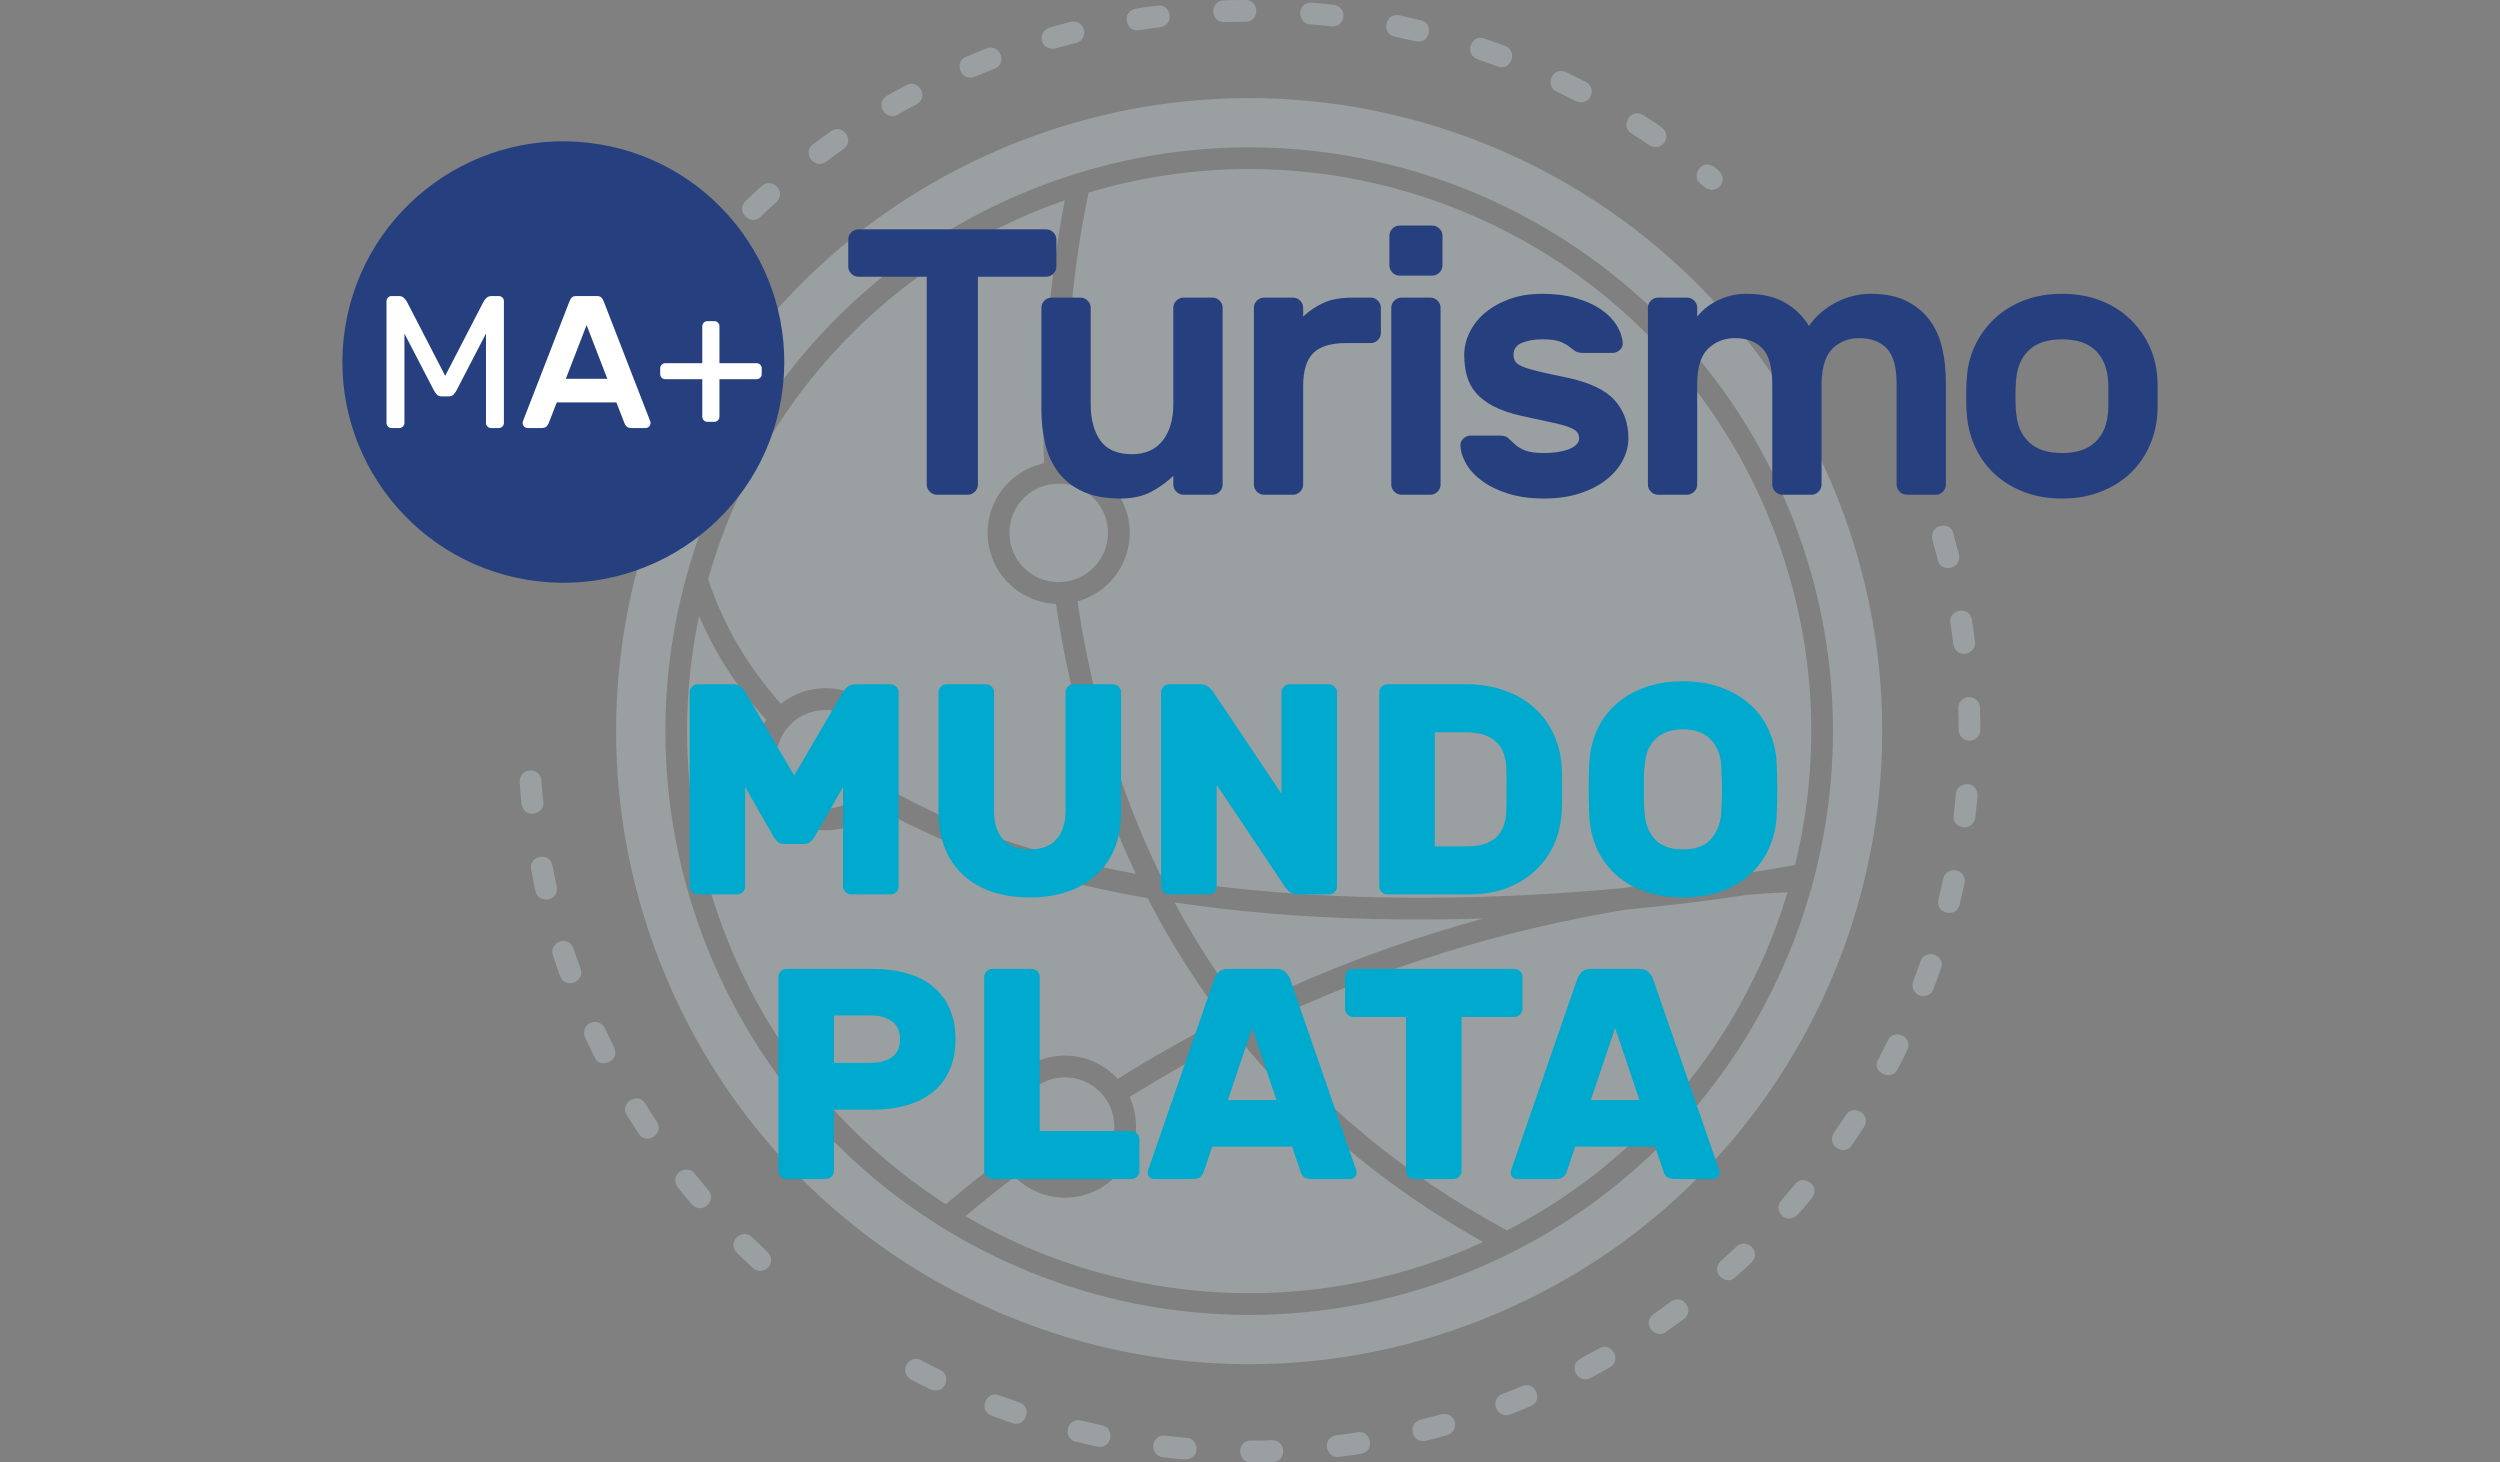<?xml version="1.0" encoding="UTF-8" standalone="no"?>
<svg
   xmlns:dc="http://purl.org/dc/elements/1.1/"
   xmlns:cc="http://creativecommons.org/ns#"
   xmlns:rdf="http://www.w3.org/1999/02/22-rdf-syntax-ns#"
   xmlns:svg="http://www.w3.org/2000/svg"
   xmlns="http://www.w3.org/2000/svg"
   xmlns:sodipodi="http://sodipodi.sourceforge.net/DTD/sodipodi-0.dtd"
   xmlns:inkscape="http://www.inkscape.org/namespaces/inkscape"
   style="isolation:isolate"
   viewBox="0 0 141.557 82.8"
   width="141.557pt"
   height="82.8pt"
   version="1.1"
   id="svg604"
   sodipodi:docname="logo-turismo-mundo-plata.svg"
   inkscape:version="1.0.2 (1.0.2+r75+1)">
  <rect x="0" y="0" width="141.557" height="82.8" fill="#808080" stroke="none"/>
  <sodipodi:namedview
     pagecolor="#ffffff"
     bordercolor="#666666"
     borderopacity="1"
     objecttolerance="10"
     gridtolerance="10"
     guidetolerance="10"
     inkscape:pageopacity="0"
     inkscape:pageshadow="2"
     inkscape:window-width="1600"
     inkscape:window-height="847"
     id="namedview606"
     showgrid="false"
     inkscape:zoom="5.9329708"
     inkscape:cx="94.371338"
     inkscape:cy="55.200002"
     inkscape:window-x="0"
     inkscape:window-y="25"
     inkscape:window-maximized="1"
     inkscape:current-layer="text591" />
  <defs
     id="defs571">
    <clipPath
       id="_clipPath_3OP0Ex32SY5DEBy7pTBCdXPxxIrEDEEq">
      <rect
         width="141.557"
         height="82.8"
         id="rect568" />
    </clipPath>
    <defs
       id="defs600">
      <clipPath
         id="_clipPath_jxPaSgg9JyQSZCgoAsdHLjKvBa2nqMdF">
        <rect
           x="0"
           y="0"
           width="141.75"
           height="36.261"
           transform="matrix(1,0,0,1,-0.25,34.75)"
           id="rect597" />
      </clipPath>
    </defs>
  </defs>
  <path
     d="m 61.918,28.195 c -0.507,-0.501 -1.204,-0.812 -1.975,-0.812 -0.758,0 -1.445,0.3 -1.946,0.787 l -0.025,0.03 c -0.506,0.501 -0.817,1.198 -0.817,1.97 0,0.772 0.311,1.469 0.812,1.975 0.506,0.502 1.203,0.818 1.975,0.818 0.772,0 1.469,-0.316 1.976,-0.818 0.506,-0.506 0.817,-1.203 0.817,-1.975 0,-0.772 -0.311,-1.469 -0.817,-1.975 z M 48.713,41.019 c -0.507,-0.506 -1.204,-0.817 -1.976,-0.817 -0.757,0 -1.443,0.3 -1.95,0.787 l -0.025,0.03 c -0.506,0.501 -0.817,1.203 -0.817,1.975 0,0.767 0.311,1.464 0.817,1.97 0.501,0.507 1.203,0.818 1.975,0.818 0.757,0 1.444,-0.301 1.945,-0.787 l 0.025,-0.031 c 0.507,-0.506 0.818,-1.203 0.818,-1.97 0,-0.772 -0.311,-1.474 -0.812,-1.975 z m 11.626,-14.85 c 0.952,0.091 1.804,0.517 2.445,1.159 0.733,0.731 1.184,1.734 1.184,2.842 0,1.108 -0.451,2.116 -1.179,2.843 -0.485,0.486 -1.098,0.847 -1.779,1.038 0.752,5.058 2.206,10.462 4.793,15.691 1.935,0.316 3.905,0.557 5.885,0.727 7.009,0.612 14.128,0.386 20.239,-0.185 2.261,-0.371 4.562,-0.652 6.898,-0.837 0.993,-0.151 1.935,-0.306 2.813,-0.467 1.519,-6.166 1.208,-12.849 -1.294,-19.211 l -0.025,-0.07 C 97.096,21.542 90.874,15.461 83.414,12.217 76.727,9.31 69.046,8.688 61.641,10.904 61.326,12.348 60.138,18.308 60.339,26.169 Z M 46.737,38.968 c 1.108,0 2.111,0.452 2.843,1.179 0.727,0.731 1.178,1.734 1.178,2.847 0,0.607 -0.135,1.188 -0.381,1.71 4.03,2.301 8.833,3.825 13.937,4.777 -2.416,-5.118 -3.795,-10.367 -4.522,-15.29 -1.048,-0.04 -1.995,-0.482 -2.692,-1.174 -0.727,-0.731 -1.179,-1.739 -1.179,-2.847 0,-1.108 0.452,-2.116 1.179,-2.843 l 0.035,-0.035 c 0.536,-0.521 1.218,-0.897 1.975,-1.058 -0.18,-7.063 0.737,-12.648 1.183,-14.894 -0.396,0.14 -0.797,0.286 -1.193,0.441 l -0.075,0.03 c -8.152,3.224 -14.233,9.445 -17.477,16.9 -0.571,1.329 -1.057,2.692 -1.453,4.086 0.471,1.409 1.077,2.712 1.8,3.915 0.676,1.128 1.458,2.176 2.325,3.139 0.692,-0.552 1.565,-0.883 2.517,-0.883 z m 15.542,22.846 c -0.507,-0.501 -1.204,-0.812 -1.976,-0.812 -0.772,0 -1.469,0.311 -1.97,0.812 -0.506,0.507 -0.822,1.203 -0.822,1.975 0,0.602 0.19,1.164 0.516,1.62 l 0.01,0.01 0.01,0.015 v 0 l 0.006,0.01 0.01,0.015 c 0.08,0.11 0.17,0.211 0.265,0.306 0.506,0.506 1.203,0.817 1.975,0.817 0.772,0 1.469,-0.316 1.976,-0.817 0.501,-0.506 0.817,-1.204 0.817,-1.976 0,-0.556 -0.165,-1.077 -0.446,-1.513 L 62.639,62.26 62.634,62.256 62.629,62.251 62.625,62.235 62.62,62.231 C 62.519,62.08 62.404,61.939 62.279,61.814 Z M 85.33,69.67 c 6.702,-3.449 11.736,-9.044 14.584,-15.586 0.506,-1.163 0.937,-2.352 1.303,-3.565 -0.757,0.04 -1.504,0.085 -2.251,0.146 -2.085,0.315 -4.407,0.606 -6.898,0.842 -3.535,0.581 -6.979,1.399 -10.332,2.441 -3.62,1.123 -7.14,2.517 -10.554,4.171 3.524,4.332 8.142,8.303 14.148,11.551 z M 54.663,68.863 c 1.093,0.636 2.227,1.213 3.384,1.714 7.455,3.244 16.148,3.645 24.315,0.437 l 0.08,-0.031 c 0.522,-0.205 1.033,-0.426 1.534,-0.656 -5.886,-3.309 -10.428,-7.305 -13.922,-11.646 -2.07,1.048 -4.101,2.191 -6.091,3.434 0.231,0.511 0.361,1.078 0.361,1.674 0,1.108 -0.451,2.116 -1.178,2.843 -0.727,0.732 -1.735,1.183 -2.843,1.183 -1.108,0 -2.115,-0.451 -2.843,-1.178 l -0.005,-0.005 c -0.506,0.386 -0.997,0.772 -1.483,1.158 -0.431,0.351 -0.868,0.707 -1.309,1.073 z M 70.4,57.137 c 3.544,-1.74 7.204,-3.194 10.974,-4.367 0.867,-0.266 1.74,-0.521 2.617,-0.762 -4.021,0.126 -8.237,0.055 -12.413,-0.311 -1.699,-0.15 -3.399,-0.346 -5.073,-0.601 0.336,0.626 0.686,1.248 1.058,1.864 0.847,1.419 1.789,2.813 2.837,4.177 z m -10.097,2.632 c 1.108,0 2.116,0.451 2.843,1.178 l 0.135,0.145 c 1.965,-1.228 3.966,-2.361 6.001,-3.399 C 68.265,56.35 67.342,54.981 66.51,53.592 65.963,52.685 65.457,51.773 64.985,50.855 59.396,49.888 54.102,48.263 49.69,45.721 l -0.11,0.116 -0.036,0.03 c -0.721,0.707 -1.714,1.148 -2.807,1.148 -1.108,0 -2.115,-0.451 -2.842,-1.178 -0.732,-0.727 -1.184,-1.735 -1.184,-2.843 0,-0.827 0.251,-1.599 0.678,-2.236 -0.958,-1.053 -1.81,-2.186 -2.547,-3.414 -0.467,-0.782 -0.887,-1.599 -1.259,-2.456 -1.233,5.865 -0.822,12.147 1.535,18.143 l 0.029,0.075 c 2.552,6.452 6.979,11.601 12.409,15.08 0.541,-0.451 1.087,-0.902 1.649,-1.354 0.512,-0.41 1.023,-0.812 1.524,-1.193 -0.286,-0.556 -0.446,-1.183 -0.446,-1.85 0,-1.107 0.446,-2.11 1.178,-2.842 0.732,-0.727 1.734,-1.178 2.842,-1.178 z M 85.019,8.532 C 76.606,4.878 66.8,4.432 57.591,8.056 c -9.205,3.63 -16.073,10.643 -19.728,19.056 -3.649,8.397 -4.1,18.193 -0.485,27.393 l 0.029,0.07 c 3.63,9.189 10.638,16.038 19.036,19.687 8.402,3.655 18.193,4.106 27.393,0.491 l 0.07,-0.029 c 9.189,-3.63 16.042,-10.639 19.692,-19.041 3.655,-8.407 4.101,-18.214 0.476,-27.423 C 100.445,19.055 93.432,12.187 85.019,8.532 Z M 39.333,66.451 c -0.196,-0.26 -0.597,-0.295 -0.848,-0.105 -0.291,0.216 -0.321,0.602 -0.11,0.882 l 0.792,0.963 c 0.662,0.662 1.429,-0.311 0.943,-0.797 z m -2.793,-3.96 c -0.411,-0.687 -1.469,-0.05 -1.057,0.632 0.22,0.361 0.45,0.722 0.686,1.072 0.386,0.642 1.474,0.066 1.023,-0.681 -0.221,-0.336 -0.446,-0.682 -0.652,-1.023 z M 34.244,58.22 c -0.09,-0.216 -0.386,-0.402 -0.651,-0.351 -0.407,0.08 -0.632,0.456 -0.467,0.872 0.175,0.371 0.351,0.752 0.542,1.123 0.265,0.672 1.424,0.256 1.127,-0.491 -0.165,-0.381 -0.376,-0.772 -0.551,-1.153 z m -1.765,-4.517 c -0.336,-0.848 -1.434,-0.281 -1.168,0.381 0.125,0.396 0.256,0.792 0.402,1.183 0.321,0.802 1.438,0.286 1.158,-0.417 -0.141,-0.375 -0.267,-0.766 -0.392,-1.147 z M 31.281,49 c -0.161,-0.802 -1.368,-0.551 -1.208,0.241 0.075,0.406 0.161,0.817 0.25,1.218 0.151,0.742 1.349,0.592 1.204,-0.266 C 31.436,49.797 31.356,49.401 31.281,49 Z m -0.627,-4.808 c 0,-0.295 -0.295,-0.571 -0.596,-0.571 -0.386,0 -0.632,0.276 -0.632,0.656 0.026,0.412 0.06,0.838 0.106,1.249 0.19,0.942 1.358,0.526 1.228,-0.12 -0.041,-0.402 -0.08,-0.813 -0.106,-1.214 z m 11.973,27.604 c 0.195,0.195 0.551,0.215 0.772,0.055 0.326,-0.246 0.355,-0.672 0.065,-0.958 l -0.878,-0.837 c -0.567,-0.566 -1.448,0.296 -0.862,0.878 0.295,0.29 0.596,0.581 0.903,0.862 z m 67.975,-35.314 c 0.18,0.907 1.363,0.536 1.223,-0.151 -0.055,-0.416 -0.105,-0.827 -0.17,-1.238 -0.171,-0.867 -1.364,-0.541 -1.218,0.186 0.065,0.401 0.11,0.802 0.165,1.203 z m 0.301,4.838 c 0,0.235 0.15,0.476 0.345,0.556 0.412,0.206 0.883,-0.11 0.883,-0.556 0,-0.411 0,-0.843 -0.02,-1.249 0,-0.125 -0.055,-0.26 -0.11,-0.335 -0.371,-0.492 -1.118,-0.251 -1.118,0.375 0.015,0.397 0.02,0.808 0.02,1.209 z m -0.281,4.847 c -0.146,0.712 1.048,1.013 1.223,0.141 l 0.131,-1.243 c 0,-0.943 -1.228,-0.792 -1.228,-0.106 -0.036,0.401 -0.081,0.808 -0.126,1.208 z m -0.863,4.773 c -0.169,0.852 1.054,1.028 1.199,0.286 l 0.281,-1.218 c 0.16,-0.813 -1.053,-1.033 -1.208,-0.251 z m -1.428,4.632 c -0.131,0.316 0.06,0.672 0.33,0.783 0.357,0.14 0.697,-0.035 0.823,-0.351 l 0.421,-1.179 c 0.286,-0.706 -0.847,-1.188 -1.163,-0.395 -0.13,0.386 -0.271,0.766 -0.411,1.142 z m -1.985,4.427 c -0.401,0.672 0.686,1.244 1.072,0.602 0.206,-0.371 0.396,-0.767 0.582,-1.153 0.341,-0.847 -0.847,-1.193 -1.108,-0.531 z m -2.507,4.151 c -0.461,0.778 0.647,1.314 1.018,0.697 l 0.696,-1.043 c 0.441,-0.731 -0.647,-1.323 -1.038,-0.661 z m -2.983,3.826 c -0.461,0.461 0.171,1.393 0.867,0.867 0.296,-0.296 0.602,-0.682 0.873,-1.008 0.526,-0.707 -0.507,-1.374 -0.953,-0.782 z m -3.424,3.434 c -0.632,0.632 0.306,1.434 0.822,0.917 0.311,-0.276 0.622,-0.556 0.922,-0.847 0.602,-0.597 -0.3,-1.439 -0.852,-0.892 z m -3.81,3.003 c -0.687,0.516 0.095,1.463 0.707,1.007 l 1.017,-0.727 c 0.652,-0.491 -0.09,-1.474 -0.736,-0.987 z m -4.141,2.521 c -0.762,0.457 -0.05,1.464 0.581,1.088 0.366,-0.195 0.737,-0.396 1.098,-0.602 0.717,-0.431 0.055,-1.473 -0.617,-1.067 z m -4.417,2 c -0.772,0.312 -0.296,1.444 0.441,1.154 0.392,-0.151 0.782,-0.301 1.163,-0.467 0.727,-0.29 0.301,-1.449 -0.481,-1.133 -0.366,0.156 -0.747,0.306 -1.123,0.446 z m -4.627,1.455 c -0.732,0.145 -0.557,1.368 0.301,1.193 0.401,-0.095 0.812,-0.206 1.208,-0.321 0.787,-0.311 0.456,-1.344 -0.336,-1.183 -0.391,0.11 -0.782,0.215 -1.173,0.311 z m -4.773,0.877 c -0.902,0.18 -0.531,1.363 0.161,1.223 0.406,-0.05 0.832,-0.1 1.238,-0.17 0.852,-0.171 0.541,-1.364 -0.196,-1.219 -0.396,0.07 -0.802,0.121 -1.203,0.166 z m -4.838,0.301 c -0.802,0 -0.807,1.233 0.01,1.233 0.411,0 0.832,-0.005 1.249,-0.02 0.787,0 0.756,-1.233 -0.046,-1.233 -0.396,0.025 -0.817,0.02 -1.213,0.02 z m -4.842,-0.276 -0.096,-0.005 c -0.662,0 -0.882,1.063 -0.045,1.228 0.411,0.05 0.827,0.095 1.244,0.125 0.942,0 0.787,-1.223 0.105,-1.223 -0.402,-0.035 -0.807,-0.08 -1.208,-0.125 z m -4.773,-0.857 c -0.858,-0.171 -1.028,1.053 -0.291,1.198 0.406,0.095 0.817,0.195 1.218,0.276 0.817,0.165 1.033,-1.048 0.255,-1.204 -0.386,-0.1 -0.787,-0.175 -1.182,-0.27 z m -4.632,-1.429 c -0.738,-0.296 -1.194,0.852 -0.462,1.143 0.396,0.155 0.807,0.286 1.203,0.431 0.702,0.281 1.183,-0.852 0.437,-1.153 -0.382,-0.14 -0.797,-0.296 -1.178,-0.421 z m -4.427,-1.981 c -0.647,-0.386 -1.314,0.642 -0.572,1.088 0.371,0.196 0.742,0.381 1.118,0.562 0.857,0.346 1.188,-0.842 0.536,-1.103 -0.36,-0.18 -0.726,-0.361 -1.082,-0.547 z m 58.45,-46.819 c -0.146,-0.722 -1.359,-0.526 -1.188,0.331 0.115,0.391 0.205,0.787 0.311,1.178 0.15,0.742 1.358,0.512 1.198,-0.301 z M 40.546,14.894 c 0.186,-0.185 0.196,-0.551 0.04,-0.757 -0.256,-0.341 -0.672,-0.35 -0.967,-0.055 l -0.813,0.953 c -0.526,0.707 0.507,1.374 0.953,0.782 z M 43.96,11.45 c 0.631,-0.636 -0.306,-1.434 -0.822,-0.917 -0.311,0.275 -0.622,0.556 -0.923,0.847 -0.597,0.597 0.301,1.444 0.852,0.892 0.291,-0.28 0.592,-0.556 0.893,-0.822 z m 3.8,-3.013 C 48.452,7.921 47.664,6.973 47.058,7.43 L 46.04,8.161 c -0.652,0.487 0.09,1.474 0.737,0.988 0.326,-0.245 0.657,-0.471 0.983,-0.712 z m 4.141,-2.531 c 0.757,-0.457 0.05,-1.464 -0.581,-1.083 -0.372,0.19 -0.738,0.396 -1.098,0.601 -0.717,0.431 -0.056,1.469 0.616,1.068 0.341,-0.2 0.707,-0.401 1.063,-0.586 z M 56.313,3.895 C 57.079,3.584 56.603,2.451 55.867,2.742 55.481,2.898 55.09,3.048 54.708,3.213 53.987,3.499 54.407,4.657 55.184,4.346 Z M 60.935,2.431 C 61.215,2.376 61.447,2.06 61.391,1.74 61.321,1.389 61.03,1.158 60.634,1.238 c -0.401,0.1 -0.807,0.206 -1.208,0.321 -0.787,0.316 -0.456,1.344 0.336,1.183 z m 4.767,-0.892 c 0.903,-0.181 0.537,-1.359 -0.155,-1.218 -0.406,0.045 -0.837,0.1 -1.238,0.17 -0.857,0.176 -0.541,1.364 0.191,1.218 0.4,-0.06 0.801,-0.12 1.202,-0.17 z M 70.545,1.228 C 71.337,1.228 71.328,0 70.536,0 c -0.417,0 -0.838,0.005 -1.249,0.02 -0.757,0 -0.827,1.233 0.045,1.233 0.401,-0.015 0.808,-0.02 1.213,-0.025 z m 4.838,0.266 0.096,0.005 c 0.661,0 0.887,-1.058 0.045,-1.228 L 74.281,0.145 c -0.938,0 -0.788,1.229 -0.101,1.229 0.401,0.03 0.802,0.075 1.203,0.12 z m 4.778,0.847 c 0.852,0.171 1.028,-1.048 0.286,-1.198 L 79.229,0.867 C 78.416,0.707 78.196,1.92 78.978,2.075 Z M 84.799,3.76 C 85.545,4.061 85.972,2.903 85.245,2.612 84.854,2.456 84.448,2.326 84.051,2.186 83.344,1.9 82.858,3.033 83.655,3.354 Z m 4.431,1.97 c 0.792,0.316 1.248,-0.687 0.567,-1.093 L 88.678,4.076 c -0.847,-0.336 -1.193,0.847 -0.531,1.113 0.361,0.17 0.727,0.356 1.083,0.541 z m 4.156,2.492 C 94.103,8.653 94.73,7.69 94.083,7.209 93.767,6.973 93.376,6.723 93.041,6.517 92.309,6.076 91.722,7.159 92.378,7.555 92.71,7.771 93.07,7.991 93.386,8.222 Z m 3.144,2.386 c 0.636,0.476 1.393,-0.341 0.792,-0.947 L 97.081,9.46 c -0.707,-0.526 -1.378,0.506 -0.787,0.953 z m -60.667,8.463 c -0.446,0.737 0.642,1.318 1.033,0.661 l 0.672,-1.012 c 0.461,-0.767 -0.642,-1.314 -1.018,-0.687 -0.236,0.341 -0.466,0.687 -0.687,1.038 z m 22.776,-8.428 c 8.482,-3.334 17.516,-2.923 25.267,0.447 7.756,3.373 14.228,9.705 17.572,18.193 l 0.01,0.02 c 2.652,6.743 2.932,13.836 1.243,20.359 l -0.005,0.015 c -0.431,1.674 -0.997,3.314 -1.689,4.898 -3.369,7.755 -9.701,14.228 -18.188,17.572 l -0.031,0.01 C 74.335,75.491 65.301,75.074 57.556,71.705 49.8,68.332 43.328,62 39.984,53.512 l -0.01,-0.03 C 37.262,46.584 37.031,39.314 38.856,32.672 l 0.006,-0.01 v -0.015 l 0.005,-0.015 c 0.415,-1.504 0.937,-2.978 1.559,-4.407 3.369,-7.756 9.7,-14.228 18.193,-17.577 z"
     fill-rule="evenodd"
     fill="#b4c1c3"
     fill-opacity="0.5"
     id="path573" />
  <rect
     x="0"
     y="0"
     width="141.557"
     height="82.8"
     fill="none"
     id="rect575" />
  <rect
     x="0"
     y="0"
     width="118.557"
     height="52.986"
     fill="none"
     id="rect577" />
  <rect
     x="0"
     y="0"
     width="118.557"
     height="52.986"
     fill="none"
     id="rect579" />
  <g
     id="g589">
    <g
       id="g585">
      <path
         d="m 29.902,32.838 c -6.816,-1.1 -11.455,-7.522 -10.354,-14.332 1.102,-6.81 7.53,-11.445 14.346,-10.344 6.815,1.1 11.454,7.523 10.353,14.332 -1.101,6.81 -7.529,11.445 -14.345,10.344 z"
         fill="#263f7e"
         id="path581" />
      <path
         d="m 42.843,21.472 h -2.106 v 2.124 0 q 0,0.118 -0.085,0.204 v 0 0 q -0.086,0.085 -0.203,0.085 v 0 h -0.396 v 0 q -0.117,0 -0.202,-0.085 v 0 0 q -0.086,-0.086 -0.086,-0.204 v 0 -2.124 H 37.67 v 0 q -0.117,0 -0.203,-0.085 v 0 0 q -0.085,-0.086 -0.085,-0.204 v 0 -0.331 0 q 0,-0.117 0.085,-0.202 v 0 0 q 0.086,-0.086 0.203,-0.086 v 0 h 2.095 v -2.093 0 q 0,-0.117 0.086,-0.203 v 0 0 q 0.085,-0.085 0.202,-0.085 v 0 h 0.396 v 0 q 0.117,0 0.203,0.085 v 0 0 q 0.085,0.086 0.085,0.203 v 0 2.093 h 2.106 v 0 q 0.117,0 0.203,0.086 v 0 0 q 0.085,0.085 0.085,0.202 v 0 0.331 0 q 0,0.118 -0.085,0.204 v 0 0 q -0.086,0.085 -0.203,0.085 z M 32.626,16.763 h 1.175 v 0 q 0.171,0 0.257,0.091 v 0 0 q 0.085,0.09 0.149,0.272 v 0 l 2.619,6.748 v 0 q 0.01,0.032 0.01,0.075 v 0 0 q 0,0.118 -0.085,0.203 v 0 0 q -0.086,0.085 -0.203,0.085 v 0 h -0.77 v 0 q -0.213,0 -0.299,-0.091 v 0 0 q -0.085,-0.09 -0.118,-0.176 v 0 l -0.459,-1.185 h -3.377 l -0.46,1.185 v 0 q -0.032,0.086 -0.118,0.176 v 0 0 q -0.085,0.091 -0.298,0.091 v 0 h -0.77 v 0 q -0.117,0 -0.203,-0.085 v 0 0 Q 29.59,24.067 29.59,23.949 v 0 0 q 0,-0.043 0.011,-0.075 v 0 l 2.619,-6.748 v 0 q 0.064,-0.182 0.149,-0.272 v 0 0 q 0.085,-0.091 0.257,-0.091 z m -0.588,4.687 h 2.351 l -1.175,-3.043 z m -8.988,-4.346 2.158,4.175 2.16,-4.175 v 0 q 0.064,-0.128 0.176,-0.235 v 0 0 q 0.112,-0.106 0.294,-0.106 v 0 h 0.406 v 0 q 0.118,0 0.203,0.085 v 0 0 q 0.085,0.086 0.085,0.203 v 0 6.898 0 q 0,0.118 -0.085,0.203 v 0 0 q -0.085,0.085 -0.203,0.085 v 0 h -0.438 v 0 q -0.118,0 -0.204,-0.085 v 0 0 q -0.085,-0.085 -0.085,-0.203 v 0 -5.062 l -1.667,3.215 v 0 q -0.086,0.16 -0.182,0.25 v 0 0 q -0.096,0.092 -0.256,0.092 v 0 h -0.406 v 0 q -0.161,0 -0.257,-0.092 v 0 0 q -0.096,-0.09 -0.182,-0.25 v 0 L 22.9,18.887 v 5.062 0 q 0,0.118 -0.086,0.203 v 0 0 q -0.085,0.085 -0.202,0.085 v 0 h -0.439 v 0 q -0.117,0 -0.203,-0.085 v 0 0 q -0.085,-0.085 -0.085,-0.203 v 0 -6.898 0 q 0,-0.117 0.085,-0.203 v 0 0 q 0.086,-0.085 0.203,-0.085 v 0 h 0.407 v 0 q 0.181,0 0.293,0.106 v 0 0 q 0.113,0.107 0.177,0.235 z"
         fill="#ffffff"
         id="path583" />
    </g>
    <path
       d="m 48.61,12.986 h 10.626 v 0 q 0.236,0 0.409,0.173 v 0 0 q 0.171,0.171 0.171,0.407 v 0 1.524 0 q 0,0.236 -0.171,0.409 v 0 0 q -0.173,0.171 -0.409,0.171 v 0 h -3.864 v 11.764 0 q 0,0.236 -0.171,0.407 v 0 0 q -0.172,0.173 -0.408,0.173 v 0 h -1.739 v 0 q -0.236,0 -0.408,-0.173 v 0 0 Q 52.474,27.67 52.474,27.434 v 0 V 15.67 H 48.61 v 0 q -0.236,0 -0.407,-0.171 v 0 0 Q 48.031,15.326 48.031,15.09 v 0 -1.524 0 q 0,-0.236 0.172,-0.407 v 0 0 q 0.171,-0.173 0.407,-0.173 z m 10.357,10.219 v -5.774 0 q 0,-0.237 0.171,-0.409 v 0 0 q 0.173,-0.171 0.409,-0.171 v 0 h 1.631 v 0 q 0.236,0 0.408,0.171 v 0 0 q 0.172,0.172 0.172,0.409 v 0 5.452 0 q 0,1.288 0.547,2.061 v 0 0 q 0.547,0.773 1.793,0.773 v 0 0 q 1.138,0 1.739,-0.773 v 0 0 q 0.6,-0.773 0.6,-2.061 v 0 -5.452 0 q 0,-0.237 0.172,-0.409 v 0 0 q 0.172,-0.171 0.408,-0.171 v 0 h 1.632 v 0 q 0.236,0 0.407,0.171 v 0 0 q 0.172,0.172 0.172,0.409 v 0 10.003 0 q 0,0.236 -0.172,0.407 v 0 0 q -0.171,0.173 -0.407,0.173 v 0 h -1.632 v 0 q -0.236,0 -0.408,-0.173 v 0 0 Q 66.437,27.67 66.437,27.434 v 0 -0.493 0 q -0.493,0.493 -1.223,0.89 v 0 0 q -0.73,0.397 -1.76,0.397 v 0 0 q -1.31,0 -2.168,-0.408 v 0 0 q -0.859,-0.408 -1.374,-1.095 v 0 0 q -0.515,-0.686 -0.731,-1.599 v 0 0 q -0.214,-0.913 -0.214,-1.921 z m 18.642,-3.779 h -1.395 v 0 q -1.288,0 -1.856,0.569 v 0 0 q -0.569,0.569 -0.569,1.858 v 0 5.581 0 q 0,0.236 -0.172,0.407 v 0 0 q -0.172,0.173 -0.408,0.173 v 0 h -1.631 v 0 q -0.236,0 -0.409,-0.173 v 0 0 Q 70.998,27.67 70.998,27.434 v 0 -10.003 0 q 0,-0.237 0.171,-0.409 v 0 0 q 0.173,-0.171 0.409,-0.171 v 0 h 1.631 v 0 q 0.236,0 0.408,0.171 v 0 0 q 0.172,0.172 0.172,0.409 v 0 0.493 0 q 0.558,-0.515 1.191,-0.794 v 0 0 q 0.634,-0.279 1.664,-0.279 v 0 h 0.965 v 0 q 0.237,0 0.409,0.171 v 0 0 q 0.171,0.172 0.171,0.409 v 0 1.417 0 q 0,0.236 -0.171,0.407 v 0 0 q -0.172,0.171 -0.409,0.171 z m 3.96,-1.995 v 10.003 0 q 0,0.236 -0.171,0.407 v 0 0 q -0.173,0.173 -0.409,0.173 v 0 h -1.631 v 0 q -0.236,0 -0.407,-0.173 v 0 0 Q 78.778,27.67 78.778,27.434 v 0 -10.003 0 q 0,-0.237 0.173,-0.409 v 0 0 q 0.171,-0.171 0.407,-0.171 v 0 h 1.631 v 0 q 0.236,0 0.409,0.171 v 0 0 q 0.171,0.172 0.171,0.409 z M 79.25,12.772 h 1.847 v 0 q 0.236,0 0.407,0.172 v 0 0 q 0.173,0.171 0.173,0.407 v 0 1.675 0 q 0,0.236 -0.173,0.408 v 0 0 q -0.171,0.172 -0.407,0.172 v 0 H 79.25 v 0 q -0.236,0 -0.407,-0.172 v 0 0 q -0.171,-0.172 -0.171,-0.408 v 0 -1.675 0 q 0,-0.236 0.171,-0.407 v 0 0 q 0.171,-0.172 0.407,-0.172 z m 10.164,12.043 v 0 0 q 0,-0.236 -0.15,-0.386 v 0 0 q -0.15,-0.151 -0.526,-0.279 v 0 0 Q 88.363,24.021 87.74,23.892 v 0 0 q -0.623,-0.129 -1.588,-0.343 v 0 0 q -0.945,-0.215 -1.568,-0.537 v 0 0 Q 83.962,22.69 83.586,22.26 v 0 0 Q 83.21,21.831 83.06,21.284 v 0 0 q -0.151,-0.548 -0.151,-1.192 v 0 0 q 0,-0.644 0.301,-1.266 v 0 0 q 0.301,-0.623 0.87,-1.105 v 0 0 q 0.569,-0.484 1.384,-0.785 v 0 0 q 0.816,-0.3 1.867,-0.3 v 0 0 q 1.053,0 1.88,0.237 v 0 0 q 0.826,0.236 1.406,0.621 v 0 0 q 0.579,0.387 0.901,0.891 v 0 0 q 0.322,0.505 0.365,1.021 v 0 0 q 0.021,0.236 -0.161,0.407 v 0 0 q -0.183,0.171 -0.419,0.171 v 0 H 89.65 v 0 q -0.322,0 -0.483,-0.117 v 0 0 q -0.16,-0.119 -0.354,-0.268 v 0 0 Q 88.62,19.448 88.298,19.33 v 0 0 q -0.322,-0.118 -0.967,-0.118 v 0 0 q -0.643,0 -1.136,0.194 v 0 0 Q 85.7,19.599 85.7,20.092 v 0 0 q 0,0.236 0.119,0.398 v 0 0 q 0.117,0.16 0.45,0.29 v 0 0 q 0.333,0.128 0.923,0.268 v 0 0 q 0.591,0.139 1.535,0.332 v 0 0 q 1.911,0.408 2.695,1.278 v 0 0 q 0.783,0.869 0.783,2.157 v 0 0 q 0,0.644 -0.322,1.256 v 0 0 q -0.322,0.612 -0.933,1.095 v 0 0 q -0.612,0.482 -1.503,0.772 v 0 0 q -0.892,0.29 -2.008,0.29 v 0 0 q -1.138,0 -2.007,-0.268 v 0 0 q -0.87,-0.268 -1.47,-0.698 v 0 0 q -0.601,-0.429 -0.923,-0.966 v 0 0 Q 82.717,25.76 82.695,25.245 v 0 0 q -0.021,-0.236 0.161,-0.409 v 0 0 q 0.183,-0.171 0.419,-0.171 v 0 h 1.653 v 0 q 0.322,0 0.482,0.15 v 0 0 q 0.162,0.151 0.366,0.343 v 0 0 q 0.203,0.193 0.568,0.344 v 0 0 q 0.366,0.15 1.095,0.15 v 0 0 q 0.322,0 0.666,-0.043 v 0 0 q 0.343,-0.042 0.633,-0.139 v 0 0 q 0.289,-0.097 0.483,-0.258 v 0 0 q 0.193,-0.161 0.193,-0.397 z M 96.1,17.431 v 0.493 0 q 0.515,-0.623 1.245,-0.955 v 0 0 q 0.73,-0.333 1.524,-0.333 v 0 0 q 1.352,0 2.211,0.505 v 0 0 q 0.859,0.504 1.352,1.32 v 0 0 q 0.279,-0.43 0.688,-0.773 v 0 0 q 0.408,-0.343 0.869,-0.579 v 0 0 q 0.461,-0.236 0.955,-0.355 v 0 0 q 0.494,-0.118 0.966,-0.118 v 0 0 q 1.224,0 2.04,0.408 v 0 0 q 0.816,0.408 1.32,1.095 v 0 0 q 0.504,0.687 0.708,1.599 v 0 0 q 0.204,0.912 0.204,1.921 v 0 5.775 0 q 0,0.236 -0.172,0.407 v 0 0 q -0.171,0.173 -0.407,0.173 v 0 h -1.631 v 0 q -0.236,0 -0.409,-0.173 v 0 0 q -0.171,-0.171 -0.171,-0.407 v 0 -5.668 0 q 0,-1.459 -0.558,-2.039 v 0 0 q -0.558,-0.58 -1.568,-0.58 v 0 0 q -0.859,0 -1.47,0.558 v 0 0 q -0.612,0.558 -0.655,1.954 v 0 5.775 0 q 0,0.236 -0.171,0.407 v 0 0 q -0.173,0.173 -0.408,0.173 v 0 h -1.632 v 0 q -0.236,0 -0.408,-0.173 v 0 0 q -0.171,-0.171 -0.171,-0.407 v 0 -5.668 0 q 0,-1.459 -0.559,-2.039 v 0 0 q -0.558,-0.58 -1.567,-0.58 v 0 0 q -0.88,0 -1.502,0.591 v 0 0 Q 96.1,20.328 96.1,21.766 v 0 5.668 0 q 0,0.236 -0.171,0.407 v 0 0 q -0.173,0.173 -0.409,0.173 v 0 h -1.631 v 0 q -0.236,0 -0.408,-0.173 v 0 0 Q 93.309,27.67 93.309,27.434 v 0 -10.003 0 q 0,-0.237 0.172,-0.409 v 0 0 q 0.172,-0.171 0.408,-0.171 v 0 h 1.631 v 0 q 0.236,0 0.409,0.171 v 0 0 q 0.171,0.172 0.171,0.409 z m 20.66,-0.795 v 0 0 q 1.181,0 2.137,0.365 v 0 0 q 0.955,0.365 1.653,1.009 v 0 0 q 0.697,0.644 1.116,1.502 v 0 0 q 0.418,0.859 0.483,1.847 v 0 0 q 0.021,0.193 0.021,0.494 v 0 0 q 0,0.3 0,0.601 v 0 0 q 0,0.301 0,0.59 v 0 0 q 0,0.29 -0.021,0.483 v 0 0 q -0.086,0.987 -0.494,1.846 v 0 0 q -0.408,0.859 -1.105,1.492 v 0 0 q -0.698,0.634 -1.653,0.998 v 0 0 q -0.956,0.365 -2.137,0.365 v 0 0 q -1.18,0 -2.135,-0.365 v 0 0 q -0.956,-0.364 -1.653,-0.998 v 0 0 q -0.698,-0.633 -1.105,-1.492 v 0 0 q -0.409,-0.859 -0.495,-1.846 v 0 0 q -0.022,-0.193 -0.031,-0.483 v 0 0 q -0.011,-0.289 -0.011,-0.59 v 0 0 q 0,-0.301 0.011,-0.601 v 0 0 q 0.009,-0.301 0.031,-0.494 v 0 0 q 0.065,-0.988 0.484,-1.847 v 0 0 q 0.418,-0.858 1.116,-1.502 v 0 0 q 0.697,-0.644 1.653,-1.009 v 0 0 q 0.955,-0.365 2.135,-0.365 z m 2.598,4.83 v 0 0 q -0.064,-0.665 -0.311,-1.106 v 0 0 q -0.247,-0.439 -0.612,-0.697 v 0 0 q -0.365,-0.257 -0.794,-0.354 v 0 0 q -0.429,-0.097 -0.881,-0.097 v 0 0 q -0.45,0 -0.88,0.097 v 0 0 q -0.429,0.097 -0.794,0.354 v 0 0 q -0.365,0.258 -0.612,0.697 v 0 0 q -0.247,0.441 -0.311,1.106 v 0 0 q -0.021,0.172 -0.032,0.43 v 0 0 q -0.01,0.257 -0.01,0.536 v 0 0 q 0,0.279 0.01,0.548 v 0 0 q 0.011,0.268 0.032,0.418 v 0 0 q 0.064,0.666 0.311,1.105 v 0 0 q 0.247,0.441 0.612,0.698 v 0 0 q 0.365,0.258 0.794,0.355 v 0 0 q 0.43,0.096 0.88,0.096 v 0 0 q 0.452,0 0.881,-0.096 v 0 0 q 0.429,-0.097 0.794,-0.355 v 0 0 q 0.365,-0.257 0.612,-0.698 v 0 0 q 0.247,-0.439 0.311,-1.105 v 0 0 q 0.022,-0.15 0.022,-0.418 v 0 0 q 0,-0.269 0,-0.548 v 0 0 q 0,-0.279 0,-0.536 v 0 0 q 0,-0.258 -0.022,-0.43 z"
       fill="#263f7e"
       id="path587" />
  </g>
  <g
     clip-path="url(#_clipPath_jxPaSgg9JyQSZCgoAsdHLjKvBa2nqMdF)"
     id="g595">
    <g
       aria-label="MUNDO"
       transform="translate(37.86,50.645)"
       id="text591"
       style="font-style:normal;font-weight:700;font-size:17px;font-family:Hezaedrus;fill:#00a9ce;stroke:none">
      <path
         d="m 6.562,-2.856 q -0.255,0 -0.408,-0.136 Q 6.018,-3.145 5.933,-3.281 L 4.335,-6.086 v 5.627 q 0,0.187 -0.136,0.323 Q 4.063,0 3.876,0 H 1.649 Q 1.462,0 1.326,-0.136 1.19,-0.272 1.19,-0.459 v -10.982 q 0,-0.187 0.136,-0.323 0.136,-0.136 0.323,-0.136 h 1.972 q 0.34,0 0.51,0.187 0.17,0.187 0.221,0.272 l 2.754,4.709 2.754,-4.709 q 0.051,-0.085 0.221,-0.272 0.17,-0.187 0.51,-0.187 h 1.972 q 0.187,0 0.323,0.136 0.136,0.136 0.136,0.323 v 10.982 q 0,0.187 -0.136,0.323 Q 12.75,0 12.563,0 H 10.336 Q 10.149,0 10.013,-0.136 9.877,-0.272 9.877,-0.459 V -6.086 L 8.279,-3.281 Q 8.194,-3.145 8.041,-2.992 7.905,-2.856 7.65,-2.856 H 6.562 Z"
         style="font-style:normal;font-weight:700;font-size:17px;font-family:Hezaedrus;fill:#00a9ce;stroke:none"
         id="path625" />
      <path
         d="m 25.159,-11.9 q 0.187,0 0.323,0.136 0.136,0.136 0.136,0.323 v 6.783 q 0,1.173 -0.374,2.074 -0.374,0.901 -1.071,1.513 -0.68,0.612 -1.632,0.935 -0.952,0.306 -2.091,0.306 -1.156,0 -2.108,-0.306 -0.952,-0.323 -1.632,-0.935 -0.68,-0.612 -1.054,-1.513 -0.374,-0.901 -0.374,-2.074 v -6.783 q 0,-0.187 0.136,-0.323 0.136,-0.136 0.323,-0.136 h 2.227 q 0.187,0 0.323,0.136 0.136,0.136 0.136,0.323 v 6.715 q 0,1.02 0.493,1.598 0.51,0.578 1.53,0.578 1.02,0 1.513,-0.578 0.51,-0.578 0.51,-1.598 v -6.715 q 0,-0.187 0.136,-0.323 0.136,-0.136 0.323,-0.136 z"
         style="font-style:normal;font-weight:700;font-size:17px;font-family:Hezaedrus;fill:#00a9ce;stroke:none"
         id="path627" />
      <path
         d="m 35.62,0 q -0.289,0 -0.476,-0.153 -0.17,-0.153 -0.221,-0.238 l -3.893,-5.814 v 5.746 q 0,0.187 -0.136,0.323 Q 30.758,0 30.571,0 h -2.227 q -0.187,0 -0.323,-0.136 -0.136,-0.136 -0.136,-0.323 v -10.982 q 0,-0.187 0.136,-0.323 0.136,-0.136 0.323,-0.136 h 1.768 q 0.289,0 0.459,0.153 0.187,0.153 0.238,0.238 l 3.893,5.814 v -5.746 q 0,-0.187 0.136,-0.323 0.136,-0.136 0.323,-0.136 h 2.227 q 0.187,0 0.323,0.136 0.136,0.136 0.136,0.323 v 10.982 q 0,0.187 -0.136,0.323 Q 37.575,0 37.388,0 Z"
         style="font-style:normal;font-weight:700;font-size:17px;font-family:Hezaedrus;fill:#00a9ce;stroke:none"
         id="path629" />
      <path
         d="m 45.201,-11.9 q 1.173,0 2.142,0.357 0.969,0.34 1.666,0.969 0.714,0.629 1.105,1.513 0.408,0.867 0.459,1.904 0.017,0.357 0.017,0.663 0,0.289 0,0.561 0,0.272 0,0.561 0,0.289 -0.017,0.629 -0.051,1.054 -0.442,1.921 -0.391,0.867 -1.088,1.496 -0.68,0.629 -1.632,0.986 -0.952,0.34 -2.125,0.34 h -4.59 q -0.187,0 -0.323,-0.136 -0.136,-0.136 -0.136,-0.323 v -10.982 q 0,-0.187 0.136,-0.323 0.136,-0.136 0.323,-0.136 z m 2.227,4.675 q -0.102,-1.955 -2.312,-1.955 h -1.734 v 6.46 h 1.819 q 2.142,0 2.227,-1.955 0.017,-0.357 0.017,-0.663 0,-0.323 0,-0.612 0,-0.306 0,-0.612 0,-0.306 -0.017,-0.663 z"
         style="font-style:normal;font-weight:700;font-size:17px;font-family:Hezaedrus;fill:#00a9ce;stroke:none"
         id="path631" />
      <path
         d="m 52.131,-7.463 q 0.051,-0.952 0.408,-1.785 0.374,-0.85 1.037,-1.462 0.68,-0.629 1.632,-0.986 0.969,-0.374 2.227,-0.374 1.241,0 2.21,0.374 0.969,0.357 1.632,0.986 0.68,0.612 1.037,1.462 0.374,0.833 0.425,1.785 0.034,0.731 0.034,1.53 0,0.799 -0.034,1.496 -0.051,0.952 -0.425,1.802 -0.357,0.833 -1.037,1.462 -0.663,0.629 -1.632,0.986 -0.969,0.357 -2.21,0.357 -1.258,0 -2.227,-0.357 -0.952,-0.357 -1.632,-0.986 -0.663,-0.629 -1.037,-1.462 -0.357,-0.85 -0.408,-1.802 -0.034,-0.697 -0.034,-1.496 0,-0.799 0.034,-1.53 z m 7.463,2.941 q 0.017,-0.306 0.034,-0.68 0.017,-0.374 0.017,-0.765 0,-0.391 -0.017,-0.748 -0.017,-0.374 -0.034,-0.663 -0.034,-0.425 -0.187,-0.782 -0.136,-0.357 -0.408,-0.612 -0.255,-0.272 -0.646,-0.425 -0.391,-0.153 -0.918,-0.153 -0.527,0 -0.918,0.153 -0.391,0.153 -0.663,0.425 -0.255,0.255 -0.408,0.612 -0.136,0.357 -0.17,0.782 -0.034,0.289 -0.051,0.663 0,0.357 0,0.748 0,0.391 0,0.765 0.017,0.374 0.051,0.68 0.068,0.85 0.578,1.411 0.527,0.561 1.581,0.561 1.054,0 1.564,-0.561 0.51,-0.561 0.595,-1.411 z"
         style="font-style:normal;font-weight:700;font-size:17px;font-family:Hezaedrus;fill:#00a9ce;stroke:none"
         id="path633" />
    </g>
    <g
       aria-label="PLATA"
       transform="translate(42.884,66.761)"
       id="text593"
       style="font-style:normal;font-weight:700;font-size:17px;font-family:Hezaedrus;fill:#00a9ce;stroke:none">
      <path
         d="m 6.511,-11.9 q 1.088,0 1.955,0.255 0.867,0.238 1.479,0.748 0.612,0.493 0.935,1.241 0.34,0.748 0.34,1.734 0,1.003 -0.34,1.751 -0.323,0.748 -0.935,1.241 -0.612,0.493 -1.479,0.748 -0.867,0.255 -1.955,0.255 H 4.335 v 3.468 q 0,0.187 -0.136,0.323 Q 4.063,0 3.876,0 H 1.649 Q 1.462,0 1.326,-0.136 1.19,-0.272 1.19,-0.459 v -10.982 q 0,-0.187 0.136,-0.323 0.136,-0.136 0.323,-0.136 z m -2.176,5.321 h 2.091 q 0.714,0 1.173,-0.306 0.476,-0.323 0.476,-1.037 0,-0.714 -0.476,-1.02 Q 7.14,-9.265 6.426,-9.265 H 4.335 Z"
         style="font-style:normal;font-weight:700;font-size:17px;font-family:Hezaedrus;fill:#00a9ce;stroke:none"
         id="path636" />
      <path
         d="m 21.174,-2.72 q 0.187,0 0.323,0.136 0.136,0.136 0.136,0.323 v 1.802 q 0,0.187 -0.136,0.323 -0.136,0.136 -0.323,0.136 h -7.871 q -0.187,0 -0.323,-0.136 -0.136,-0.136 -0.136,-0.323 v -10.982 q 0,-0.187 0.136,-0.323 0.136,-0.136 0.323,-0.136 h 2.227 q 0.187,0 0.323,0.136 0.136,0.136 0.136,0.323 v 8.721 z"
         style="font-style:normal;font-weight:700;font-size:17px;font-family:Hezaedrus;fill:#00a9ce;stroke:none"
         id="path638" />
      <path
         d="m 29.394,-11.9 q 0.34,0 0.51,0.187 0.187,0.187 0.255,0.374 l 3.706,10.71 q 0.068,0.17 0.068,0.255 0,0.153 -0.119,0.272 Q 33.712,0 33.559,0 h -2.142 q -0.34,0 -0.493,-0.136 -0.136,-0.153 -0.17,-0.289 l -0.476,-1.411 h -4.522 l -0.476,1.411 q -0.034,0.136 -0.187,0.289 -0.136,0.136 -0.476,0.136 h -2.142 q -0.153,0 -0.272,-0.102 -0.102,-0.119 -0.102,-0.272 0,-0.085 0.068,-0.255 l 3.706,-10.71 q 0.068,-0.187 0.238,-0.374 0.187,-0.187 0.527,-0.187 z m -2.754,7.429 h 2.754 l -1.377,-4.08 z"
         style="font-style:normal;font-weight:700;font-size:17px;font-family:Hezaedrus;fill:#00a9ce;stroke:none"
         id="path640" />
      <path
         d="m 42.865,-11.9 q 0.187,0 0.323,0.136 0.136,0.136 0.136,0.323 v 1.802 q 0,0.187 -0.136,0.323 -0.136,0.136 -0.323,0.136 h -2.992 v 8.721 q 0,0.187 -0.136,0.323 Q 39.602,0 39.414,0 h -2.227 q -0.187,0 -0.323,-0.136 -0.136,-0.136 -0.136,-0.323 V -9.18 h -2.992 q -0.187,0 -0.323,-0.136 -0.136,-0.136 -0.136,-0.323 v -1.802 q 0,-0.187 0.136,-0.323 0.136,-0.136 0.323,-0.136 z"
         style="font-style:normal;font-weight:700;font-size:17px;font-family:Hezaedrus;fill:#00a9ce;stroke:none"
         id="path642" />
      <path
         d="m 49.947,-11.9 q 0.34,0 0.51,0.187 0.187,0.187 0.255,0.374 l 3.706,10.71 q 0.068,0.17 0.068,0.255 0,0.153 -0.119,0.272 -0.102,0.102 -0.255,0.102 h -2.142 q -0.34,0 -0.493,-0.136 -0.136,-0.153 -0.17,-0.289 l -0.476,-1.411 h -4.522 l -0.476,1.411 q -0.034,0.136 -0.187,0.289 -0.136,0.136 -0.476,0.136 h -2.142 q -0.153,0 -0.272,-0.102 -0.102,-0.119 -0.102,-0.272 0,-0.085 0.068,-0.255 l 3.706,-10.71 q 0.068,-0.187 0.238,-0.374 0.187,-0.187 0.527,-0.187 z m -2.754,7.429 h 2.754 l -1.377,-4.08 z"
         style="font-style:normal;font-weight:700;font-size:17px;font-family:Hezaedrus;fill:#00a9ce;stroke:none"
         id="path644" />
    </g>
  </g>
</svg>
